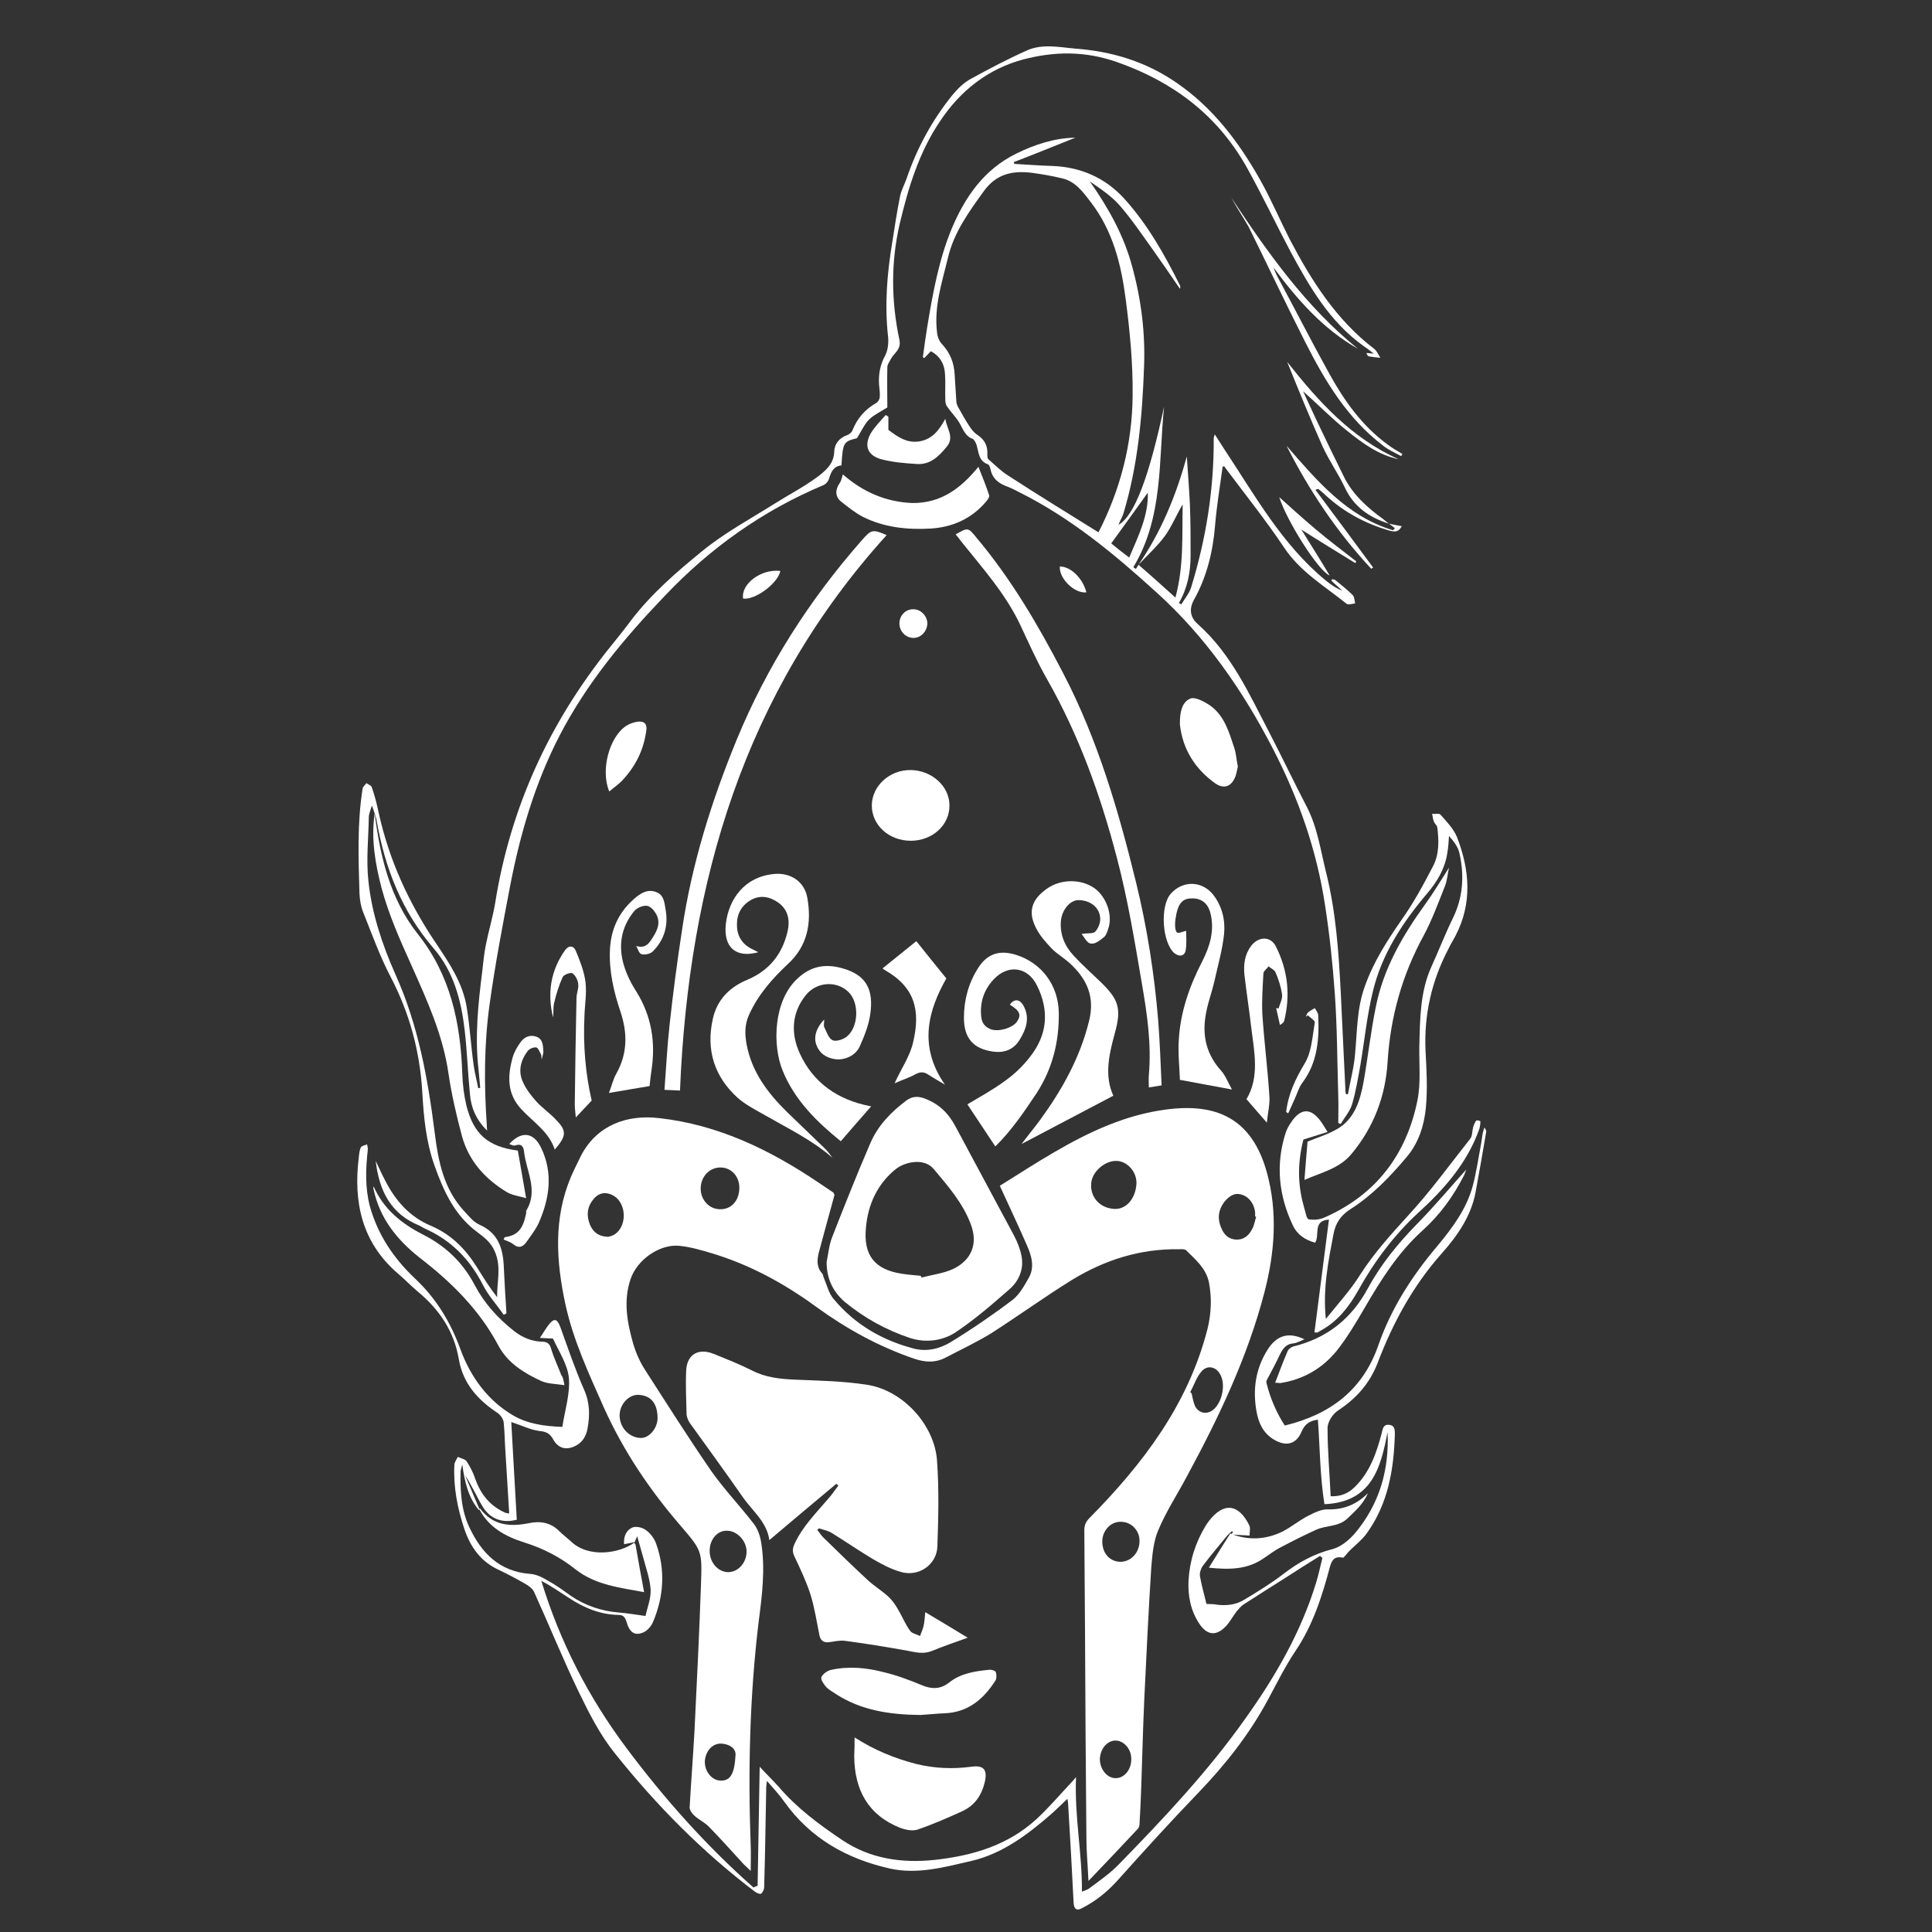 <?xml version="1.0" encoding="utf-8"?>
<!-- Generator: Adobe Illustrator 21.0.0, SVG Export Plug-In . SVG Version: 6.00 Build 0)  -->
<svg version="1.1" id="图层_1" xmlns="http://www.w3.org/2000/svg" xmlns:xlink="http://www.w3.org/1999/xlink" x="0px" y="0px"
	 viewBox="0 0 560 560" style="enable-background:new 0 0 560 560;" xml:space="preserve">
	 <rect x="0" y="0" width="560" height="560" fill="#333333" stroke="none"/>
	 <style type="text/css">
	.st0{fill:#FFFFFF;}
</style>
<g>
	<g>
		<path class="st0" d="M241.9,346.3c-1.6,5.8-3.1,11.3-4.6,16.9c-0.5,2.1-0.6,4.2,1,5.9c0.3,0.3,0.3,0.9,0.5,1.3c0.9,2.1,1.4,4.5,2.9,6.2
			c6.1,7.3,14,11.9,23.2,14.3c3.8,1,7.6,0,10.7-1.9c6.2-3.8,12.2-7.9,18-12.3c2-1.6,3.4-4.2,4.7-6.5c1.7-3.2,0.6-6.5-0.8-9.6
			c-2.4-5.5-5-11-7.7-16.9c5.2-3.2,10.5-6.7,15.9-9.8c10.1-5.9,20.7-10.8,32.3-12.3c14.3-1.9,24.8,2.3,29.2,18.2
			c3.2,11.6,2.3,23.3-0.7,34.8c-4.9,18.8-13.2,36.2-22.4,53.2c-2.8,5.3-6.1,10.3-8.4,15.8c-1.4,3.3-1.7,7.2-2,10.8
			c-0.8,12.6-1.4,25.1-2,37.7c-0.4,8.6-0.6,17.2-0.9,25.8c-0.1,3.6-0.3,7.1-0.5,10.7c0,0.5-0.1,1.1-0.5,1.5
			c-4.6,4.9-9.2,9.8-14.3,15.1c-0.2-4.6-0.6-8.5-0.6-12.5c-0.2-19.9-0.3-39.8-0.4-59.7c-0.1-9.8-0.1-19.6-0.2-29.4
			c0-1.5,0.4-2.5,1.5-3.6c15.5-15.7,28.6-32.9,34.2-54.8c1.1-4.5,1.3-9,0.4-13.6c-0.9-4.1-3.9-6.5-6.6-9.2c-0.4-0.4-1.3-0.3-2-0.3
			c-11.3-0.2-21.6,3.1-31.1,8.9c-7.9,4.9-15.5,10.4-23.3,15.4c-4.2,2.6-8.7,4.7-13.1,7c-3.1,1.7-6.2,1.5-9.4,0.4
			c-10.2-3.5-19.5-8.6-28.3-15c-9.3-6.8-19.4-12.3-30.5-15.6c-3-0.9-6.1-1.8-9.3-2.1c-5.6-0.5-12.1,4-14,9.6c-2.2,6.4-1,12.7,0.8,19
			c0.8,2.6,1.9,5.1,3.4,7.4c6.3,9.8,12.5,19.6,19.1,29.2c3.8,5.4,8.4,10.2,12.4,15.4c1.1,1.4,1.8,3.4,2.1,5.2
			c1.3,7.8,0.3,15.5-0.7,23.2c-2.6,21.6-3.1,43.2-2.3,64.9c0.1,2.3,0,4.6,0,7.3c-0.7-0.7-1.4-1.3-2-1.9c-3.3-3.6-6.6-7.3-10-10.8
			c-1.2-1.3-3-2.1-4.3-3.3c-0.7-0.6-1.4-1.6-1.4-2.4c0.4-7.4,1-14.7,1.4-22.1c0.7-14.3,1.4-28.5,1.9-42.8c0.3-9.3,0.3-9.5-5.7-16.5
			c-9.1-10.5-16.8-21.9-22.5-34.6c-4.3-9.7-8.8-19.3-11.1-29.8c-2.7-12.5-3.5-24.9,1.6-37c0.9-2.1,2-4.2,3-6.3
			c4.7-8.8,13.4-11.8,22.6-10.7c17,1.9,31.9,9.1,45.9,18.5c1.5,1,3.1,2.1,4.6,3.1C241.8,346.3,241.9,346.4,241.9,346.3z
			 M329.4,343.2c0.2-3.3-2.4-6.5-5.6-6.7c-3.4-0.2-7.2,3-7.5,6.4c-0.4,4,2.4,7.2,6.5,7.5C326.3,350.7,329.1,347.6,329.4,343.2z
			 M364.1,352.7c-0.1,0-0.2-0.1-0.3-0.1c0-0.4,0-0.8,0-1.2c-0.3-2.8-2.2-5-4.7-5.3c-1.9-0.3-4.1,1.5-5.2,3.9c-1,2.2-0.7,4.3,0.3,6.4
			c0.8,1.7,2.1,2.8,4.1,2.9c2.1,0.1,3.6-1.1,4.5-2.8C363.5,355.4,363.7,354,364.1,352.7z M185.7,416.8c2.4,0.1,5-2.8,4.9-6
			c-0.1-3.9-1.8-6.3-5.5-6.5c-2.8-0.1-5.4,2.6-5.5,5.8C179.5,413.7,182.3,416.7,185.7,416.8z M214.3,344.5c0.1-3.4-2.2-6-5.3-6.1
			c-3.2-0.1-5.8,2.5-5.9,5.9c-0.1,3.4,2.4,6.2,5.6,6.2C211.9,350.6,214.2,348.1,214.3,344.5z M176.3,358.5c0.4-0.1,1.3-0.3,2-0.8
			c3.4-2.4,3.3-8.5-0.1-10.9c-2.1-1.4-4.4-1.3-6,0.6c-2,2.2-2.3,4.8-1.2,7.6C171.9,357,173.3,358.4,176.3,358.5z M205.7,449.3
			c-0.1,3.5,2.3,6.3,5.3,6.4c2.9,0,5.3-2.6,5.4-5.8c0.1-3.1-2.6-6.1-5.5-6.2C208.1,443.5,205.8,446,205.7,449.3z M319.5,446.8
			c0,3.4,2.1,5.8,5.2,5.9c3.1,0,5.6-2.6,5.6-6.1c0-3-2.4-5.5-5.4-5.5C322,441,319.5,443.6,319.5,446.8z M345,403.5
			c0.1,0.1,0.2,0.2,0.4,0.4c0.3,1.3,0.5,2.6,1,3.7c1.1,2.1,3.5,2.5,5.3,1c2.5-2.1,3.6-7.1,2.1-10c-1.2-2.5-3.9-3.1-5.6-1
			C346.8,399.2,346.1,401.5,345,403.5z M327.9,510c0.1-2.9-2-5.4-4.5-5.5c-2.5,0-4.5,2.4-4.6,5.4c0,2.9,2.1,5.5,4.5,5.5
			C325.8,515.5,327.9,513,327.9,510z M213.2,508.7c0.1-1.8-1.5-3.1-4-3.3c-2.6-0.2-4.7,2.1-4.9,5.1c-0.1,2.9,2,5.5,4.4,5.6
			C211.7,516.3,212.9,514.2,213.2,508.7z"/>
		<path class="st0" d="M236.9,443.5c0.7,0.8,1.2,1.7,2,2.4c4.1,4,8.2,8,12.4,11.9c1.9,1.8,4.2,3.2,6.1,4.9c1.2,1.1,2.1,2.4,2.9,3.8
			c1.2,2,2.1,4.3,3.5,6.2c0.6,0.8,1.9,1,2.9,1.5c0.3-1,0.8-1.9,1-2.9c0.3-1.2,0.3-2.4,0.5-4c4.4,2.6,8.5,5.1,12.3,7.4
			c-3.3,1.2-6.9,2.4-10.3,3.8c-2.4,1-4.6,0.5-7,0c-6.1-1.1-12.2-2.1-18.3-2.9c-1.5-0.2-3.1,0.2-4.6,0.4c-1.6,0.2-2.5-0.5-2.8-2.1
			c-0.8-3.9-1.4-8-2.6-11.8c-1.2-3.7-2.9-7.3-4.6-10.9c-0.7-1.4-0.6-2.5,0.1-3.9c2.3-4.9,6.1-8.7,9.6-12.8c1.1-1.2,2-2.6,3-3.9
			c-0.2-0.2-0.4-0.4-0.6-0.5c-6.5,5.4-13,10.9-19.4,16.3c-0.7-5.3-5-8.5-7.8-12.6c-5-7.2-10.2-14.3-15.3-21.4
			c-0.5-0.8-0.9-1.8-0.9-2.7c-0.1-4.2-0.3-8.4-0.1-12.6c0.3-4.6,3.6-6.4,7.9-4.7c3.7,1.5,7.5,3,11.1,4.8c4,2.1,8.2,2.5,12.6,2.7
			c7,0.3,14,0.4,20.9,1.5c10.3,1.6,19.5,11.6,20.2,22c0.6,8.3,0.4,16.6,0.1,24.9c-0.2,5.3-5.5,8.9-10.7,7.3c-2.8-0.8-5.4-2.2-8-3.7
			c-4-2.4-7.8-5-11.8-7.5c-1.1-0.7-2.5-1-3.8-1.4C237.1,443.2,237,443.4,236.9,443.5z"/>
		<path class="st0" d="M330,163.7c6.6-9.6,10.9-20.1,14-31.4c0.3,4.7,0.7,9.4,0.9,14c0.2,4.9,0.2,9.8,0.2,14.7c0,4.8-0.9,9.5-3.4,13.8
			c0.2,0.1,0.5,0.2,0.7,0.4c1-1.7,2.4-3.3,2.9-5.1c4.3-14,6.6-28.4,6.5-43.1c0-0.2,0.1-0.4,0.3-1.1c1.1,1.7,2,3.1,2.9,4.5
			c8.8,13.3,16.6,27.4,29.2,37.8c1.5,1.2,3,2.3,4.9,3c-1.1-1-2.2-1.9-3.2-2.9c0.1-0.1,0.1-0.2,0.2-0.4c0.3,0.1,0.7,0,0.9,0.2
			c1.7,1.4,3.5,2.8,5.1,4.4c0.5,0.5,0.5,1.6,0.7,2.4c-0.8,0.1-2,0.5-2.5,0.1c-6.3-5.1-13.4-9.2-18.1-16.3
			c-5.3-7.9-11.2-15.3-16.9-22.9c-0.2-0.3-0.3-0.7-0.9-0.6c-0.8,5.7-1.7,11.3-2.2,17c-0.6,7.6-2.4,15-6.1,21.6
			c-1.8,3.2-0.7,5.6,1.2,7.2c9.7,8.7,14.8,20.2,20.6,31.3c3.7,7.1,7.2,14.5,10.9,21.6c3.1,6,4,12.7,5.6,19.1
			c2.8,11.2,3.6,22.7,4.2,34.2c0.5,9.8,0.9,19.6,1.4,29.3c0,0.2,0.1,0.4,0.1,0.6c0.2,0,0.4,0.1,0.6,0.1c0.7-4,1.8-7.9,2.1-12
			c0.6-6.5,0.5-13,2.8-19.3c2.5-7.1,6.5-13.3,10.8-19.5c3.4-4.8,6.2-10,8.9-15.2c1.9-3.5,1.8-7.5,1.3-11.4c-0.1-0.6-0.8-1.1-1-1.7
			c-0.3-0.7-0.3-1.5-0.5-2.2c0.8,0.1,2.1-0.2,2.4,0.2c1.8,2,3.8,4.1,4.8,6.5c3.7,9.5,4.5,19.2-0.4,28.6c-0.6,1.2-1.4,2.4-2,3.7
			c-4.9,9.3-7.2,19.2-6.7,29.8c0.3,5.4,0.6,10.9,0.1,16.3c-0.5,5.2-2.1,10.3-5.6,14.4c-4.8,5.7-10,11.1-16.3,15.1
			c-2.8,1.8-4.3,4-4.9,7.3c-1.5,7.9-3.1,15.7-2.2,24.5c3.6-4.5,7.2-8.4,10-12.9c3.9-6.1,8.7-11.4,13.6-16.8
			c6.6-7.1,12.3-15,18.3-22.6c0.6-0.8,0.5-2.2,0.8-3.3c0.2-0.7,0.5-1.4,0.9-1.9c0.1-0.2,1.2,0.1,1.2,0.2c0,0.7-0.1,1.5-0.3,2.2
			c-3.5,9.9-10.2,17.5-17.8,24.4c-7,6.5-12.7,14.1-17.3,22.4c-2.6,4.6-5.7,8.7-10.4,11.4c-0.5,0.3-0.9,0.5-1.4,0.8
			c-0.1,0.1-0.3,0-0.9,0c1.4-10.9,2.8-21.8,4.2-32.7c-4.8,0.3-2.6,4.5-4,6.7c-2.9-0.8-5.2-2.3-6.5-5.1c-4.1-8.7-5-17.7-2-26.9
			c0.3-0.9,0.8-1.8,1.4-2.7c2.9-4.5,6-4.5,9-0.1c0.5,0.8,1,1.5,1.7,2.7c-2.3,0.7-4.5,1.4-7,2.2c-1.6,6.2-1.8,12.7,0.1,19.3
			c0,0.1,0.1,0.3,0.1,0.4c0.4,1.2,0.7,3.3,1.3,3.4c1.5,0.3,3.4,0.1,4.8-0.6c14.7-6.5,23.5-18.1,26.7-33.6c1.1-5.2,0.5-10.7,0.6-16
			c0.2-7.8,0.2-15.7,3.5-23c2.1-4.6,3.9-9.3,6.1-13.8c3.1-6.2,3.5-12.6,2-19.2c-0.4-1.8-1.7-3.4-3-4.9c-0.1,1.7-0.2,3.3-0.5,5
			c-0.7,4.5-2.9,8.2-5.7,11.5c-7.2,8.5-13.3,17.7-15.9,28.7c-1.7,7-2.4,14.2-3.6,21.3c-0.7,3.8-1.3,7.6-2.4,11.3
			c-0.6,2-2.2,3.8-3.3,5.7c-0.2-0.1-0.5-0.2-0.7-0.3c0-2.6,0.1-5.1,0-7.7c-0.3-9.9-0.3-19.9-1-29.8c-0.6-8.5-1.5-17-2.8-25.4
			c-2.4-16.1-7.7-31.2-15.2-45.7c-8.8-17-19.6-32.5-33.8-45.3c-12.2-11.1-24.9-21.6-39.8-29c-1-0.5-1.9-1-2.9-1.4
			c-2.6-0.9-4.7-2.2-5.3-5.2c-0.1-0.5-0.4-1.3-0.7-1.4c-2.7-0.9-2.7-3.4-3.3-5.5c-0.2-0.7-0.7-1.7-1.2-1.9c-2.4-0.9-2.9-3.3-4.1-5.1
			c-1-1.5-2.3-2.8-3.3-4.3c-0.4-0.5-0.5-1.3-0.5-1.9c-0.1-2.6,0.1-5.1-0.1-7.7c-0.2-2.9-1.6-5.1-4.1-6.4c-0.7,0.7-1.3,1.4-1.9,2
			c-0.1-0.1-0.3-0.2-0.4-0.3c0.4-3,0.8-6,1.3-9c1.6-9.6,3.3-19.1,7-28.1c3.9-9.3,9.4-17.3,18.8-21.9c5.3-2.6,11-4.5,17.1-4.6
			c-6,2.4-11.9,4.8-17.9,7.1c0.1,0.2,0.2,0.3,0.2,0.5c3.7,0.2,7.3,0.5,11,0.6c8.2,0.3,15.3,3.4,20.8,9.4
			c6.8,7.5,11.7,16.2,16.2,25.2c0.1,0.3,0.2,0.5,0,1c-2.6-3.8-5.2-7.6-7.9-11.4c-3.1-4.3-6.1-8.8-9.6-12.8c-2.4-2.7-5.5-4.8-8.6-6.9
			c5.4,7.7,9.9,15.7,12.3,24.8c2.6,9.5,3.8,19.2,3.4,29c-0.5,14.3-1.8,28.5-5.9,42.2c-0.3,1.1-1,2.2-1.5,3.5
			c4.6-2.5,8.9-14,13.2-34.2c-1.6,15.8-0.2,32.1-8.9,46.5c0.2,0.2,0.5,0.3,0.7,0.5C329.4,164.7,329.7,164.2,330,163.7
			c3.5,3,6.9,6.1,10.7,9.5c2.5-9.2,1.9-18.2,2.1-27c-1.8,3-3.1,6.3-5.1,9.1C335.5,158.3,332.6,160.9,330,163.7z M318.4,154.3
			c6.4-12.5,9.8-25.8,9.9-39.7c0.1-9.3-0.8-18.6-2-27.8c-1.3-10.1-3.7-19.9-10.2-28.3c-2.3-3-4.4-5.9-8.2-6.8
			c-2.9-0.7-5.8-1.2-8.7-1.6c-5.6-0.7-10.4,0.2-14.1,5.4c-4.4,6.1-8.7,12-10.4,19.5c-1.7,7-4,13.9-3.1,21.3c0.1,1.2,0.6,2.6,1.5,3.5
			c2.3,2.5,3.4,5.3,3.6,8.6c0.2,2.6,0.3,5.3,0.5,7.9c0,0.5,0.2,1,0.4,1.5c1.1,1.9,2.1,3.8,3.3,5.6c0.6,0.9,1.3,1.9,2.2,2.5
			c2,1.3,3.1,2.9,3.1,5.3c0,0.7-0.1,1.6,0.3,1.9c1.9,1.7,3.7,3.5,5.8,4.8C300.9,143.5,309.6,148.8,318.4,154.3z M327.3,161.6
			c2.7-6.3,5.6-12.2,5.4-18.8c-3.4,4.8-7,9.7-10.6,14.7C323.5,158.7,325.3,160.1,327.3,161.6z"/>
		<path class="st0" d="M183.9,447c-1,0.2-1.9,0.4-3,0.6c-0.2-2.2,0.6-4,2.3-4.8c1-0.5,3-0.1,4,0.7c1.3,0.9,2.5,2.5,3,4
			c2.7,7.6,2.2,15.2-0.9,22.6c-0.5,1.2-1.6,2.5-2.7,3c-2.6,1.2-4.1,0.1-5-3c-0.4-1.3-0.9-2-2.3-2c-5.4-0.1-10.1-2.1-14.5-5
			c-2.6-1.7-5.1-3.4-7.9-4.9c5.4,17.7,13.7,33.8,24.7,48.5c11,14.7,23.1,28.3,36.8,40.4c0.4-0.2,0.8-0.4,1.2-0.5
			c0.2-11.3,0.4-22.5,0.6-34.5c2.1,2.3,3.9,4,5.5,5.8c5.3,6.2,11.8,11,18.5,15.5c8.1,5.4,17.2,6.7,26.7,5.7
			c11-1.2,21.2-4.2,29.5-11.8c3.6-3.3,6.8-7.1,10.1-10.6c0.3-0.3,0.6-0.7,1.4-1.6c-0.5,11.4,1.8,22.1,1.7,33.2
			c0.4-0.2,1.4-0.4,2.2-1c2.8-2.1,5.7-4.1,8.2-6.6c13.2-13.5,26.1-27.2,37-42.6c8.7-12.2,16.1-25,20.5-39.4c0.7-2.3,1.2-4.7,1.8-7.1
			c-0.2-0.2-0.4-0.4-0.7-0.6c-3.4,2.1-6.7,4.2-10.1,6.4c-4.1,2.6-8.1,5.1-12.1,7.7c-0.7,0.5-1.3,1.2-1.9,1.9c-1.1,1.4-1.9,3-3.1,4.3
			c-2.8,3-5.5,2.8-7.8-0.7c-2.5-3.8-3.3-8-3.1-12.4c0.3-5.7,2-11.1,5-16c0.3-0.5,0.6-0.9,0.9-1.3c4.2-5.5,8.6-5.1,11.7,1.2
			c0.4,0.8,0.1,1.9,0.1,3c-1.9-0.1-3.7-0.2-5.5-0.3c0,0,0,0,0,0c0.2-0.2,0.5-0.4,0.7-0.6c-0.1-0.1-0.2-0.3-0.3-0.4
			c-0.6,0.6-1.3,1.1-1.8,1.8c-2.2,2.7-4.5,5.4-6.6,8.2c-0.6,0.8-1,2-0.9,3c0.5,2.8,1.3,5.6,1.9,8.1c1.1,0.1,2,0,2.8,0.2
			c2.9,0.4,5.8,0.1,8.3-1.5c3.8-2.3,7.6-4.6,11.1-7.3c4.4-3.4,8.9-5.9,14.4-7.3c2.3-0.6,4.6-2.5,6.3-4.4c7.2-8.5,10.1-18.4,9.6-29.5
			c-2,10.3-4.5,20.3-18.3,20.9c-1.3-8.1-1.3-16.3-1.9-24.5c-2.2,0.3-3.7,1.1-4.7,3.4c-1.5,3.7-4.5,4.5-8,2.4
			c-3.1-1.8-4.5-4.8-5.1-8.2c-1.1-6.3-0.3-12.2,3.1-17.7c2.7-4.4,6.2-5.4,10.8-3.2c-1.2,0.5-2.2,1.1-3.3,1.2c-2.1,0.2-3,1.6-3.8,3.2
			c-1.2,2.6-2.6,5.1-3.9,7.6c-0.1,0.2,0,0.5,0,0.7c1.1,4.4,2.9,8.6,5.3,12.3c13.2-3.2,22.6-10.3,27.1-23.2
			c3.7-10.7,9.8-20.2,17.1-28.8c4.4-5.3,8.5-10.8,10.3-17.5c1.1-4.2,1.7-8.5,2.5-12.7c0.2-1.4,0.3-2.8,0.9-4.2
			c0.2,0.4,0.5,0.8,0.5,1.2c-1,5.9-2,11.7-3.1,17.6c-1.3,6.9-5.2,12.5-9.7,17.6c-8.4,9.4-14.3,20.3-18.7,31.9
			c-2.3,5.9-6.1,10.2-11.4,13.7c-1.6,1-3.1,3.4-3.1,5.1c0,6.6,0.6,13.2,0.9,19.8c2.9,0.1,5.1-0.8,7-2.7c4.4-4.3,6.3-9.9,7.8-15.6
			c0.3-1.2,0.4-2.6,2.2-2.4c1.7,0.2,1.6,1.6,1.6,2.9c-0.3,10.2-2,20-8.1,28.5c-1.5,2.1-3.7,3.7-5.5,5.6c-0.4,0.5-0.8,1-1.3,1.5
			c-2.3-0.4-3.2,0.2-3.9,2.6c-2.3,8.7-5,17.1-10.1,24.6c-3,4.5-5.4,9.4-8,14.2c-5.4,10-12.4,18.8-20.2,26.9
			c-8,8.3-15.7,16.8-23.4,25.4c-3,3.3-6.4,6-10.4,8c-1.3,0.7-2.1,0.1-2.2-1.6c-0.5-9.6-1-19.2-1.6-28.8c0-0.4-0.1-0.7-0.2-1.4
			c-1.8,1.7-3.3,3.2-4.9,4.6c-6.8,5.9-14,11.3-22.9,13.4c-7.8,1.8-15.7,4-23.7,2.2c-12.4-2.8-23-8.7-30.6-19.4c-1.4-2-3.1-3.8-5-6
			c-0.1,1-0.2,1.5-0.2,1.9c-0.2,9.6-0.3,19.3-0.6,28.9c0,0.7-0.4,1.5-0.9,1.9c-0.3,0.2-1.3-0.2-1.8-0.6
			c-15.3-11.6-28.6-25.1-40.5-40c-4.3-5.3-7.5-11.6-10.5-17.8c-4.6-9.5-8.6-19.4-13-29.1c-0.5-1-1.6-1.8-2.7-2.4
			c-2.4-1.4-4.9-2.7-7.4-3.9c-5.3-2.4-8.3-6.6-10.1-11.9c-2-6-3.2-12.2-2.9-18.5c0-0.8,0.6-1.6,1-2.4c0.9,0.4,2,0.6,2.5,1.2
			c1,1.5,1.9,3.2,2.5,5c1.6,4.6,4.3,8,8.8,10c0.3,0.1,0.6,0.1,1.1,0.2c-0.4-6.1-0.7-12-1.1-18c-0.2-2.8-0.2-5.6-0.5-8.4
			c-0.1-1-0.9-2.1-1.7-2.7c-5.8-3.8-10.1-8.6-11.3-15.6c-1.4-8.3-5.8-14.6-12.1-19.8c-1.9-1.6-3.6-3.4-5.5-5
			c-10.5-9-13-20.7-11.4-33.7c0.1-1,0.2-2.1,0.6-2.9c0.2-0.5,1.2-0.6,1.8-0.9c0.1,0.6,0.3,1.1,0.2,1.7c-0.6,5.4-0.8,10.8,0.6,16.2
			c2.3,8.3,6.9,15.1,13,20.9c6.2,5.8,10.4,12.7,13.3,20.7c2.9,7.9,7.9,14.8,15.3,19.1c4.1,2.4,8.9,3.1,14.2,3.3
			c0.7-4.7,2.3-9.6,1.9-14.2c-0.4-4-3-7.8-4.6-11.4c-1.4-0.1-2.4-0.1-3.8-0.2c1.1-1.6,1.8-2.9,2.7-4c1.5-1.8,2.3-1.5,3.2,0.8
			c2.2,6.1,4.3,12.3,6.9,18.2c1.7,3.8,1.7,7.5,1,11.3c-0.4,2.2-1.5,4.1-3.7,5.1c-2.5,1.2-4.8,0.6-6.2-1.9c-0.9-1.6-1.8-2.3-3.9-2.5
			c-2.7-0.3-5.4-1.7-8.3-2.6c0.5,9.5,1.1,18.9,1.6,28.3c-4.2,1.1-7.7-0.2-9.9-3.8c-1.8-3-3.1-6.1-5.1-9.1c1.4,3.3,2.8,6.6,4.2,9.9
			c-0.1,0.1-0.1,0.1-0.2,0.2c-3.1-3.7-4.1-8.2-4.8-13.2c-0.2,0.9-0.4,1.4-0.5,1.9c-0.1,5.6,0.1,11.2,2.6,16.4
			c3.5,7.4,8.7,12.7,17.5,13.4c1.8,0.1,3.6,1,5.1,1.9c2.4,1.3,4.6,2.9,6.8,4.5c4.2,2.8,8.8,4.4,13.9,4.8c2.4,0.2,4.8,0.6,7.7,1
			c0.5-2.3,1.6-5,1.5-7.6c-0.2-3.2-1.4-6.4-2.2-9.5c-0.5-1.8-1-3.6-1.7-6c-0.5,1.2-0.8,1.7-1,2.3C183.8,447.1,183.9,447,183.9,447z"
			/>
		<path class="st0" d="M239.6,365.8c0.5-2.4,0.7-4.9,1.6-7.2c3.6-9.2,7.2-18.3,11.1-27.3c2.2-5.1,6-9,10.4-12.3c1.6-1.2,3.2-1.3,5-0.7
			c4.3,1.5,7.2,4.3,9.3,8.3c5.6,10.5,11.3,21,16.9,31.5c1,1.9,1.8,3.9,2.2,6c0.7,3.7-0.7,7.1-3.4,9.5c-5,4.4-10.1,8.8-15.6,12.5
			c-3.9,2.6-8.8,3.2-13.4,1.7c-6.9-2.3-13.2-5.8-18.8-10.4C241.3,374.3,239.6,370.5,239.6,365.8z M266.9,369.8
			c0.1,0.2,0.1,0.3,0.2,0.5c3.1-0.8,6.4-1.2,9.2-2.5c5.4-2.6,7.2-7.4,5.1-12.9c-2.3-6.2-6.6-11.1-10.8-16.1c-2.8-3.3-8.4-2-11,0.1
			c-5.3,4.3-8,10.2-8.6,16.9c-0.8,8,2.5,12.2,10.4,13.4C263.2,369.5,265.1,369.6,266.9,369.8z"/>
		<path class="st0" d="M108.6,235.8c-0.2-0.6-0.4-1.3-0.8-2.3c-0.4,1.3-0.9,2.4-0.9,3.4c-0.1,6.2-0.8,12.4-0.1,18.6c1,9.4,4,18.3,7.8,26.9
			c6.6,14.6,9.4,30.1,11.4,45.9c1,8.2,2.6,16.3,8.5,22.7c1.4,1.5,2.7,3.2,4.5,4c5.2,2.3,6.7,6.5,7,11.6c0.2,4.7,0.5,9.4,0.8,14.1
			c-0.3,0.1-0.5,0.3-0.8,0.4c-2-2.9-4.4-5.5-6-8.6c-3.8-7.5-9.3-13.1-17.1-16.5c-0.4-0.2-0.8-0.5-1.2-0.7
			c-8.3-3.3-11.8-10-12.8-18.8c1,2.1,1.8,3.9,2.7,5.6c3,5.9,7.1,10.6,13.3,13.2c5.9,2.5,10.1,6.8,13.4,12.1c1.8,2.9,3.6,5.8,5.8,8.6
			c-0.1-4.4,1.3-8.8-0.7-13.3c-1.1-2.6-3-4-5.1-5.6c-6.5-4.8-9.7-11.8-12.3-19.1c-2.5-6.9-3.2-14.2-3.6-21.5
			c-0.7-11.8-3.7-22.9-9.2-33.4c-3.1-5.9-5.4-12.4-7.9-18.6c-0.7-1.7-1-3.6-1.1-5.4c-0.3-10.2-0.7-20.3,0.9-30.5
			c0.1-0.6,0.7-1,1.1-1.6c0.6,0.4,1.5,0.7,1.6,1.3c0.8,2.3,1.4,4.6,1.9,7c3,13.8,8.7,26.3,16.6,38c3.9,5.8,7.9,11.7,9,18.8
			c0.9,5.5,1.2,11.1,2,16.7c0.3,2.2,0.9,4.4,1.3,6.6c0.2,0,0.4,0,0.6-0.1c-0.2-1.8-0.3-3.5-0.5-5.3c-1.1-9.6-0.1-19.1,1.1-28.6
			c0.3-2.5,0.5-5,1-7.4c0.8-4.1,2-8,2.7-12.1c4.4-27.8,15.7-52.4,33.3-74.3c2.1-2.6,4.2-5.2,6.2-7.9c5.9-7.7,13.2-14,20.7-20.1
			c6.4-5.2,13.8-9.2,20.8-13.6c4.1-2.6,8.4-4.8,12.2-7.6c2.4-1.8,5-3.8,5.1-7.5c0.1-2.3,1.5-4,3.8-4.8c0.6-0.2,1.3-0.8,1.5-1.4
			c1.4-3.5,3.7-6.1,6.9-7.9c0.5-0.3,1-1.1,1-1.8c0.1-1.1-0.1-2.3-0.2-3.5c-0.2-3,0.3-5.8,1.8-8.5c0.8-1.6,1-3.7,0.8-5.5
			c-1-9.1-0.3-18.1,1.2-27.1c0.7-4.5,1.4-9.1,2.3-13.6c0.4-1.8,1.3-3.4,1.9-5.1c3-8.8,7.4-16.9,13.3-24.2c1.5-1.8,3.3-3.6,5.4-4.7
			c5.3-2.9,10.6-5.7,16.2-8.2c4.5-2,9.4-0.9,14.1-0.5c10.5,0.8,20.2,3.7,29.1,9.8c10.7,7.3,18.2,17.3,24.4,28.3
			c3.1,5.5,5.6,11.4,8.5,17.1c6.3,12,13.5,23.4,24.5,31.8c0.8,0.6,1.2,1.7,1.8,2.6c-1.1-0.1-2.2-0.2-3.3-0.4c-0.3-0.1-0.6-0.4-0.7-1
			c0.6,0.1,1.2,0.1,2.1,0.2c-1.1-0.9-2.1-1.6-3.1-2.3c-9.7-7-15.5-17-21-27.2c-4.4-8.3-8.4-16.8-13-25c-8.5-14.8-21.1-24.3-37.3-30
			c-9.4-3.3-18.2-3.1-27.1-0.8c-10.2,2.7-18.3,9-24.2,17.9c-6.1,9-9.2,19.2-11.7,29.7c-2.6,11.2-2.5,22.5-0.1,33.7
			c0.6,2.9-1.6,3.8-2.5,5.6c-0.4,0.8-1,1.5-1,2.3c-0.1,4,0,7.9,0,11.7c-1.7,1.1-3.7,2-5.2,3.4c-1.4,1.4-2.3,3.4-3.6,5.5
			c-3.9,1-4.1,1.2-4.5,7.9c-2.3,0.2-3,1.9-3.6,3.8c-0.2,0.8-0.9,1.6-1.6,1.9c-17.6,7.4-32.8,18.2-45.9,32
			c-11.9,12.4-22.8,25.5-30.7,40.8c-7,13.6-11.3,28.2-14.2,43.2c-2.2,11.5-4.4,23-6,34.6c-1.6,11.6-1.6,23.2-0.8,34.9
			c0,0.4,0,0.8,0.1,1.6c-3.2-3.1-4.7-6.7-5-10.7c-0.6-6.1-0.8-12.2-1.5-18.3c-1-8.7-3.2-17.1-9-23.8c-9.2-10.7-14.1-23.2-16.5-36.9
			C109.1,237.2,108.8,236.5,108.6,235.8C108.5,235.8,108.6,235.8,108.6,235.8z"/>
		<path class="st0" d="M197.1,316.1c-1.4-0.1-2.8-0.1-4.5-0.2c0.5-6.5,0.8-12.8,1.5-19c1-9.2,2.2-18.3,3.6-27.4c2.8-19,8.5-37.2,15.8-55
			c8.8-21.4,21.1-40.6,36.3-57.9c2.8-3.2,3.2-3.2,7.2-1.5C215.7,200.7,199.6,255.6,197.1,316.1z"/>
		<path class="st0" d="M241.3,335.6c-5.8-5.1-12.7-8.4-19.3-12.2c-2.8-1.6-5.8-3.1-8.2-5.2c-6.7-6.1-9.2-13.8-7.2-22.8c1.2-5.6,4.9-9.3,10-11.4
			c6.4-2.7,10.2-7.5,11.7-14.1c0.7-3.1,0.2-6.1-2.6-8.2c-2.5-1.8-5.3-2.4-8.1-0.8c-2.7,1.6-4,4-4,7.1c0,3.1,1.3,5.5,4.2,7
			c0.6,0.3,1.2,0.6,2,1c-6.5,1.8-10.2-1.4-9.4-8.3c0.8-6.8,5.2-13.7,14.3-14.4c4.6-0.3,8.5,2.3,9.3,6.9c1.3,7.3,0.1,14-5.7,19.3
			c-4.6,4.3-8.7,9-11.3,14.9c-1.2,2.8-1.1,5.5-0.6,8.3c1.5,8,6.1,14.1,11.7,19.6c3.7,3.6,7.4,7.1,11.1,10.7
			C240.1,333.9,240.7,334.8,241.3,335.6z"/>
		<path class="st0" d="M313.5,270.7c1.9-0.3,3.4,0,4-0.7c0.9-1,1.5-2.6,1.4-3.9c-0.2-3.2-3-5.2-6.4-5.2c-2.4,0.1-4.7,2.8-5,6.1
			c-0.3,3.9,1.1,7.2,3.7,10c2.5,2.7,5.3,5.2,8,7.8c1.1,1.1,2.2,2.2,3.1,3.5c2.8,3.7,1.8,7.7,0.7,11.7c-1.6,5.9-2.9,11.9-0.3,17.6
			c-8.9,4.7-17.7,9.3-26.6,14c1.8-2.4,3.7-4.7,5.4-7c6.4-8.8,11.6-18.1,14.2-28.8c1.7-6.9-0.7-12-5.4-16.4c-1.7-1.6-3.8-2.8-5.4-4.4
			c-1.8-1.9-3.6-3.9-4.7-6.2c-2.3-4.6-1.1-8.1,3.1-11.1c4.1-3,10.1-3,14-0.2c3.5,2.6,5.3,7.9,3.9,11.8c-0.3,0.9-0.6,1.9-1.3,2.4
			c-1.1,0.9-2.5,2-3.6,1.8C315.1,273.5,314.4,271.8,313.5,270.7z"/>
		<path class="st0" d="M277,154.9c3.5-2,3.6-2.1,6,0.9c10.1,12,18,25.5,25.2,39.4c10,19.2,16,39.8,21.1,60.6c3.2,13.1,5.3,26.5,6.4,39.9
			c0.5,6.3,0.7,12.5,1,18.9c-1.3,0.2-2.4,0.4-3.7,0.6c0-1.3-0.1-2.5,0-3.6c0.8-8.9-0.5-17.7-2-26.4c-2.1-12.3-4.1-24.6-7.3-36.7
			c-4.7-18-11-35.5-20.3-51.8c-2.8-4.9-5.1-10.1-7.5-15.2c-4.3-9.3-11.1-16.8-17.4-24.7C278.1,156.2,277.6,155.6,277,154.9z"/>
		<path class="st0" d="M288.5,332.3c-2.8-4.2-5.5-8.3-8.1-12.2c3.5-2.1,7.4-4.2,10.9-6.8c2.7-1.9,5.2-4.3,7.2-6.9c5.1-6.4,5.7-13.4,2.1-20.7
			c-2.7-5.5-8.4-6.3-12.6-1.8c-2.8,3-4,6.6-3.6,10.7c0.2,1.9,1,3,2.7,3.7c2.2,0.9,6.4-0.3,7.7-2.2c1.3-2,0.8-3.1-2.1-4.9
			c1.2-1.7,2.8-1.7,3.9,0.2c2,3.5,0.9,6.8-1,9.9c-1.7,2.9-4.5,4-7.8,3.5c-5.7-0.8-8.4-3.9-8.4-9.8c0-5.1,1.3-10,4.1-14.4
			c2.6-4.1,6.1-5.3,10.8-3.9c7.6,2.3,12.5,8.9,12.6,16.9c0.1,8.3-1.8,16.1-6.4,23.2C296.9,322.2,293.2,327.7,288.5,332.3z"/>
		<path class="st0" d="M247.7,503.6c5.6,3.6,11.6,6.1,17.9,7.7c5.3,1.3,10.6,1.5,15.9,0.8c3.6-0.5,4.7,0.8,4,4.2c-0.9,4-2.9,7-6.6,8.7
			c-4.2,1.9-8.5,3.8-12.9,5.3c-1.5,0.5-3.5,0.1-5.1-0.5c-9.3-3.7-13.2-11-13.3-20.7C247.7,507.3,247.7,505.6,247.7,503.6z"/>
		<path class="st0" d="M108.6,235.8C108.6,235.8,108.5,235.8,108.6,235.8c1.6,12.4,4.4,24.6,12.4,34.8c9.6,12,12.5,25.9,13,40.7
			c0.1,3.1,0.5,6.2,1.2,9.2c2.1,8.3,6.3,11.9,14.9,13c0.8,4.4,1.5,8.8,2.4,13.8c-2-0.6-3.9-0.8-5.5-1.7c-6.3-3.8-11.1-9-13.1-16.3
			c-1.6-6-3-12-3.9-18.1c-1.6-11.2-6.2-21.2-10.7-31.3c-3.3-7.3-6.6-14.7-8.7-22.5C108.8,250.5,107.5,243.2,108.6,235.8z"/>
		<path class="st0" d="M238.9,295.5c0,0.9-0.2,1.6,0,2.2c0.7,1.4,1.3,3.3,2.4,3.8c1,0.5,3.1-0.2,4.1-1c3.5-2.8,3.7-9.8,0.6-12.9
			c-3.4-3.4-9.2-3.1-12.4,0.8c-4.2,5.2-4.4,11.2-1.8,16.9c3.9,8.6,11.1,13.5,20.3,15.3c0.2,0,0.4,0.1,0.4,0.1
			c-2.9,3.3-5.8,6.6-8.8,10.1c-6.9-5.6-13.4-11.9-16.9-20.6c-2.9-7.2-2.7-20.1,4.4-26.6c3.9-3.7,8.3-4.3,13.1-2.9
			c6.6,1.9,9.1,5.9,7.9,13.6c-0.5,3.1-1.7,6.1-3,9c-1.2,2.7-4.4,4.1-7.2,3.7c-2.6-0.4-4.5-1.7-5.4-4.2
			C235.8,300.5,236.6,297.9,238.9,295.5z"/>
		<path class="st0" d="M420,251.5c-0.4,1.7-0.5,3.7-1.2,5.4c-1.9,4.8-3.7,9.7-6.1,14.2c-6.3,11.5-9.7,23.7-10.5,36.7c-0.6,9.9-4,18.9-10.4,26.6
			c-3.5,4.3-8.7,5.4-13.7,7.6c0.3-4,0.6-7.6,0.9-11.1c2.9-1.2,5.9-2.1,8.5-3.6c5.1-2.9,6.7-8.2,7.7-13.5c1.3-7.3,2.1-14.7,3.6-22
			c2.2-11.1,7.8-20.7,14.3-29.7C415.5,258.8,417.7,255.1,420,251.5z"/>
		<path class="st0" d="M357.1,315.8c-4.9-0.9-9.6-1.8-15.1-2.8c-0.1-3.5-0.6-7.7-0.3-11.9c0.5-7.9,3.1-15.3,6.7-22.3c2.2-4.3,3.7-8.9,2.5-13.9
			c-0.7-3-2.5-4.5-5.4-4.5c-2.5,0-3.8,1.2-4.5,4.4c-0.2,1-0.4,2.1-0.4,3.2c0,0.8,0.1,1.9,0.6,2.3c0.4,0.3,1.4-0.2,2.6-0.5
			c0,1.7,0.2,3.6-0.1,5.5c-0.2,1.7-1.7,2.2-3.1,1.1c-0.1,0-0.1-0.1-0.2-0.1c-3.6-3.2-4.2-13.8-1-17.3c3.5-3.9,9.1-3.7,12.3,0.4
			c2.6,3.4,3.5,7.4,3.1,11.4c-0.5,4.6-1.8,9.1-2.8,13.6c-0.8,3.5-2.1,6.8-2.6,10.3c-0.9,5.8,0.4,11.1,4.6,15.7
			C355.3,311.9,356.1,314.1,357.1,315.8z"/>
		<path class="st0" d="M266.8,497.1c-9.2-0.1-17.2-1.4-24.4-6c-1-0.7-2.2-1.3-3-2.2c-0.7-0.8-1.6-2.2-1.3-2.8c0.5-1,1.8-1.9,2.9-2.1
			c5.1-1.1,10.2-0.6,15.2,0.7c3.8,0.9,7.5,2.3,11.1,3.8c2.9,1.2,5.4,1.1,7.8-0.8c3.4-2.7,7.5-3.3,11.6-3.7c0.6-0.1,1.7,0.2,1.9,0.6
			c0.3,0.7,0.3,1.8,0,2.4c-3.4,5.4-7.9,9.3-14.7,9.6C271.3,496.7,268.6,497,266.8,497.1z"/>
		<path class="st0" d="M163.6,401.5c-2.7-0.4-4.9-0.4-6.7-1.2c-5-2.3-9.7-5.2-12.4-10.2c-5.5-10.4-13.6-18.4-22.8-25.5
			c-6.6-5.2-11.6-11.4-13.4-19.8c-0.1-0.3-0.1-0.6,0-0.9c2.9,6.6,8.1,10.8,14.4,14c6.5,3.3,11.5,8.1,14.9,14.6
			c2.8,5.3,6.7,9.6,11.4,13.3c2.4,1.9,5.1,3,8.1,3.1c1.4,0,2.2,0.5,2.6,1.9c0.8,2.7,2,5.2,3,7.8
			C163.2,399.2,163.3,399.9,163.6,401.5z"/>
		<path class="st0" d="M184.4,274.2c2.2,0.7,3.4-0.3,4.3-1.7c1.4-2.1,2.8-4.3,1.8-6.9c-0.5-1.2-1.6-2.7-2.8-3c-1.1-0.3-3,0.5-3.8,1.4
			c-3.9,4.7-4.8,10.2-3,16c0.8,2.6,2.1,5.2,3.6,7.5c4.4,7.1,5.6,14.8,4.3,23c-0.2,1.4-0.4,2.9-0.5,4.3c-3.8,0.6-7.5,1.3-11.8,2
			c0.8-2,1.2-4,2.2-5.7c3.2-5.8,3.2-11.6,1.2-17.7c-2-5.9-3.4-11.9-3.1-18.2c0.3-5.7,2.4-10.5,6.7-14.4c1.8-1.6,3.9-3.2,6.5-2.3
			c2.6,0.8,2.6,3.4,3,5.6c0.7,4.5-0.6,8.5-3.8,11.7c-0.7,0.7-2.2,1-3.2,0.8C185.2,276.4,184.9,275,184.4,274.2z"/>
		<path class="st0" d="M283.6,135.3c1.2,3,2.2,5.5,3.1,8.2c0.2,0.5-0.4,1.3-0.8,1.8c-4.2,5-9.7,7.5-16.1,7.9c-6.8,0.4-13.5-0.3-19.7-3.4
			c-2.3-1.2-4.4-2.9-6.4-4.5c-1.7-1.4-1.6-3.5-0.3-5.3c0.5-0.7,0.6-1.6,0.9-2.5c5.8,5.1,12.5,8,20.1,8.3
			C272.6,145.9,278.4,141.7,283.6,135.3z"/>
		<path class="st0" d="M264,243.7c-6.3,0-11.3-4.5-11.3-10.2c0-5.7,5.2-10.4,11.3-10.3c6.1,0.1,11.2,4.7,11.2,10.2
			C275.3,239.1,270.3,243.7,264,243.7z"/>
		<path class="st0" d="M139.1,437.2c3.7,5,8.7,5.4,14.2,4.3c3.3-0.7,6.3-0.2,8.8,2.3c1,1,2.2,1.9,3.3,2.9c5.2,5.1,14.4,3.5,18.5,0.4
			c0,0-0.1,0.1-0.1,0.1c0.1,0.2,0.4,0.3,0.4,0.5c0.8,4.5,1.6,9.1,2.5,13.8c-6.8-1.3-14.1-2-20-6.7c-4.4-3.5-9.3-6-14.7-7.7
			c-5.4-1.7-10.3-4.3-13.1-9.7C139,437.3,139.1,437.3,139.1,437.2z"/>
		<path class="st0" d="M273.9,314.4c-1.6-1-3.3-1.9-4.8-2.9c-1.2-0.8-2.2-0.9-3.6-0.2c-2,1.1-4.2,1.8-6.2,2.7c1.9-4.2,4.5-7.9,5.4-12
			c2.1-9,0.6-15.8-8.2-20.8c-0.2-0.1-0.4-0.3-0.7-0.5c3.2-2.6,6.3-5.1,9.8-7.9c2.8,3.5,5.6,7,8.7,10.8
			C269.2,292.6,266,303.1,273.9,314.4z"/>
		<path class="st0" d="M367.2,325.4c-2.2-2.5-3.9-4.5-5.9-6.8c3.8-6.4,2.3-13.5,1.4-20.6c-0.6-5.2-1.4-10.3-2-15.5c-0.3-3,0.1-5.9,2-8.4
			c2.1-2.7,5.6-2.8,7.1,0.2c3.5,6.9,4.3,14.2,2.4,21.7c-0.1,0.3-0.4,0.6-1.2,1.1c-0.4-1.6-0.7-3.3-1.1-4.9c0.2,0,0.5,0.1,0.7,0.1
			c0.4-1.4,1.2-2.8,1-4.1c-0.3-2.2-1-4.3-1.9-6.4c-0.3-0.7-1.3-1.1-2-1.7c-0.5,0.7-1.5,1.4-1.5,2.1c-0.2,3.9-0.5,7.9-0.3,11.8
			c0.5,7.7,1.5,15.4,2,23.2C368.2,319.8,367.5,322.4,367.2,325.4z"/>
		<path class="st0" d="M358.8,222.2c-0.3,1.1-0.4,2.4-1,3.5c-1.2,2.5-3.3,2.9-5.5,1.4c-5.9-4.2-9.5-9.9-10.3-17.1c0-0.2,0-0.3,0-0.5
			c0-2.8,0.5-6,3-7c1.4-0.6,4.2,0.9,5.9,2.1c4.1,3,5.4,7.8,6.9,12.3C358.3,218.5,358.4,220.3,358.8,222.2z"/>
		<path class="st0" d="M369.6,400.8c1.2-3.1,2.3-6.1,3.6-9.1c0.2-0.6,1-1.2,1.6-1.4c9.8-2.4,16.9-8,21.7-16.9c3.8-7,8.8-13.1,14.4-18.8
			c5-5.1,9.6-10.6,14.1-15.6c-0.1,0.2-0.3,0.9-0.6,1.6c-3.1,6.1-7,11.5-12.1,16.1c-7,6.3-12,14.2-16.7,22.3
			c-2.5,4.3-5.1,8.7-8.2,12.6c-4.2,5.1-9.7,8.3-16.4,9.3C370.4,400.8,370,400.8,369.6,400.8z"/>
		<path class="st0" d="M356.6,444.5c5.2,2.1,10.3,1.8,15.2-0.6c2.5-1.3,4.8-3.2,7.3-4.5c1.8-0.9,3.9-2,5.9-1.9c4.6,0.1,8.3-1.5,11.5-4.7
			c-1.3,3.1-3.7,5.2-6,7.4c-2.6,2.4-6.1,1.9-9,3.2c-3.5,1.6-6.9,3.3-10.3,5.1c-1.8,0.9-3.4,2.2-5.1,3.3c-4.7,3.2-10,3.2-15.7,2.6
			C352.5,451,354.5,447.8,356.6,444.5C356.6,444.5,356.6,444.5,356.6,444.5z"/>
		<path class="st0" d="M171.5,319c-1.6,1.7-3,3.2-4.6,4.9c-0.1-1.4-0.3-2.6-0.3-3.8c0.1-10.3,0.3-20.5,0.5-30.8c0-1.4,0.7-2.8,0.5-4.1
			c-0.1-1.1-0.8-2.5-1.7-3.1c-0.5-0.3-2.5,0.4-2.8,1.1c-1.1,2.4-1.9,5-2.5,7.6c-0.3,1.3-0.1,2.8-0.3,4.1c-1.7-7-0.7-13.6,3.5-19.5
			c1.1-1.5,2.5-1.3,3.1,0.2c1.2,2.9,2.4,5.9,2.8,9c0.4,3.3-0.2,6.7-0.3,10C169,303,169.7,311.2,171.5,319z"/>
		<path class="st0" d="M257.5,120.8c0,1.3,0,2.6,0,3.8c2.8,2.1,5.5,4,9.2,3.3c3.6-0.7,5.5-3.2,7.3-6.5c0.5,3,2.7,5.4,0.4,8.1
			c-2.2,2.7-4.7,5.2-8.5,5c-3.5-0.2-7.1-0.5-10.5-1.4c-4-1.1-5-4-3-7.5c1.1-1.9,2.8-3.5,4.3-5.3
			C257.1,120.5,257.3,120.6,257.5,120.8z"/>
		<path class="st0" d="M356.9,57.3c10.6,16,21.6,31.6,36.7,43.8c-10.2-5.8-17.6-14.3-24.5-23.6c0.4,1,0.8,2,1.3,2.9c5,9.3,9.8,18.7,14.9,27.9
			c4.3,7.8,9.4,15,16.7,20.4c1.4,1.1,3,2,4.5,2.9c-0.1,0.2-0.2,0.4-0.4,0.6c-1.8-1-3.7-1.8-5.3-3.1c-10.2-7.8-16.6-18.4-22.3-29.6
			c-5.7-11.2-11-22.5-16.6-33.8C360.3,62.9,358.5,60.2,356.9,57.3z"/>
		<path class="st0" d="M146.3,358.6c3.7-0.5,5.3-2.3,6.2-6.9c0.1-0.3-0.1-0.7,0.1-0.9c3.5-5.8-0.1-11.4-0.7-17c-0.1-1.1-0.6-2.5-2.5-1.8
			c-0.5,0.2-1.2-0.2-1.8-0.4c3.5-3.8,7-3.5,9.2,1c3.6,7.4,2.5,14.8-0.7,22c-0.9,1.9-2.3,3.7-3.5,5.4c-1,1.4-2.2,2-3.9,0.6
			c-0.7-0.6-1.8-0.9-2.7-1.3C146,359.1,146.1,358.9,146.3,358.6z"/>
		<path class="st0" d="M160.8,333.2c-1.7-5.2-6.3-8-9.7-11.7c-4.2-4.5-4-9.7-2.5-15c0.4-1.5,1.3-3,2.2-4.3c1.1-1.6,2.8-2.4,4.7-1.7
			c1.9,0.7,1.9,2.6,2,4.3c0,0.7-0.3,1.4-0.5,2.3c-0.1-0.7,0-1.2-0.2-1.5c-0.4-0.8-0.9-2-1.4-2c-0.8-0.1-2,0.4-2.5,1.1
			c-2,2.7-2.8,5.8-1.3,9c0.9,2,2.3,3.8,3.8,5.5c1.7,1.9,3.9,3.4,5.6,5.2C164.3,327.7,164.3,329.2,160.8,333.2z"/>
		<path class="st0" d="M176.6,229.4c-2.6-6.1,0-15.8,4.9-19c0.9-0.6,2.1-1,3.2-1.2c2.1-0.3,3,0.7,2.6,2.8c-0.8,5.6-3.2,10.3-7.1,14.4
			C179.2,227.4,177.9,228.3,176.6,229.4z"/>
		<path class="st0" d="M402.6,151.8c-5.7-1.8-10.2-4.9-12.8-10.5c-1.9-4-4.5-7.7-6.4-11.8c-3.6-8.1-7-16.4-10.3-24.6c9,11.4,18.6,22.1,32.3,28.2
			c-5.8-1.2-10.4-4.6-14.9-8.2c-4.4-3.5-8.4-7.6-12.8-11.5c1.3,2.7,2.5,5.5,3.8,8.2c2.6,5.5,5.3,11,8,16.5
			c2.6,5.3,6.9,9.1,11.6,12.5C401.6,151,402,151.4,402.6,151.8C402.6,151.8,402.6,151.8,402.6,151.8z"/>
		<path class="st0" d="M402.6,151.8c1.2,0.2,2.3,0.5,3.7,0.7c-1,2-2.3,1.6-3.6,1.3c-6.8-2-12.9-5.2-18.2-10c-0.7-0.7-1.5-1.4-2.3-2
			c-0.1-0.1-0.3-0.1-0.9,0.2c5.6,7.5,11.2,15,16.7,22.5c-0.2,0.1-0.4,0.2-0.5,0.4c-10-10.7-18-22.7-24.6-35.7
			c8.8,10.1,17.5,20.5,30.9,24.5c0.2-0.2,0.3-0.4,0.5-0.6C403.7,152.6,403.2,152.2,402.6,151.8C402.6,151.8,402.6,151.8,402.6,151.8
			z"/>
		<path class="st0" d="M392.8,163.2c-5-3.1-10.1-6.2-15.6-9.7c3,4.8,5.7,9.1,8.2,13.3c-3.2-1.2-12.5-15.9-14.6-22.7c2.8,2.5,6.5,5.9,10.3,9.1
			c3.9,3.3,8,6.4,12,9.5C393.1,162.9,392.9,163.1,392.8,163.2z"/>
		<path class="st0" d="M372.8,322.3c0.6-5.2,2.7-9.6,5.4-14.1c2-3.3,2.2-7.8,2.9-11.8c0.1-0.6-1.3-1.4-2-2.1c-0.2,0.1-0.4,0.3-0.6,0.4
			c0.2-0.4,0.3-0.9,0.6-1.2c0.6-0.5,1.3-0.9,2-1.3c0.4,0.7,1,1.4,1,2.2c0.3,6.8-0.2,13.5-4.5,19.3c-1.1,1.4-1.6,3.3-2.4,5
			c-0.6,1.3-1.2,2.7-1.8,4C373.2,322.6,373,322.5,372.8,322.3z"/>
		<path class="st0" d="M260.7,180.7c0-2.3,1.8-4.2,4.1-4.1c2.1,0,3.9,1.9,4,4c0,2.3-1.8,4.3-4,4.3C262.5,184.9,260.7,183,260.7,180.7z"/>
		<path class="st0" d="M226.2,165.5c-0.8,3.7-7.4,8.5-10.8,8C214.7,169.3,220.6,164.8,226.2,165.5z"/>
		<path class="st0" d="M314.9,171.7c-3.5,0.4-8-4.1-7.7-7.5C310.3,164.2,313.8,167.5,314.9,171.7z"/>
	</g>
</g>
</svg>
